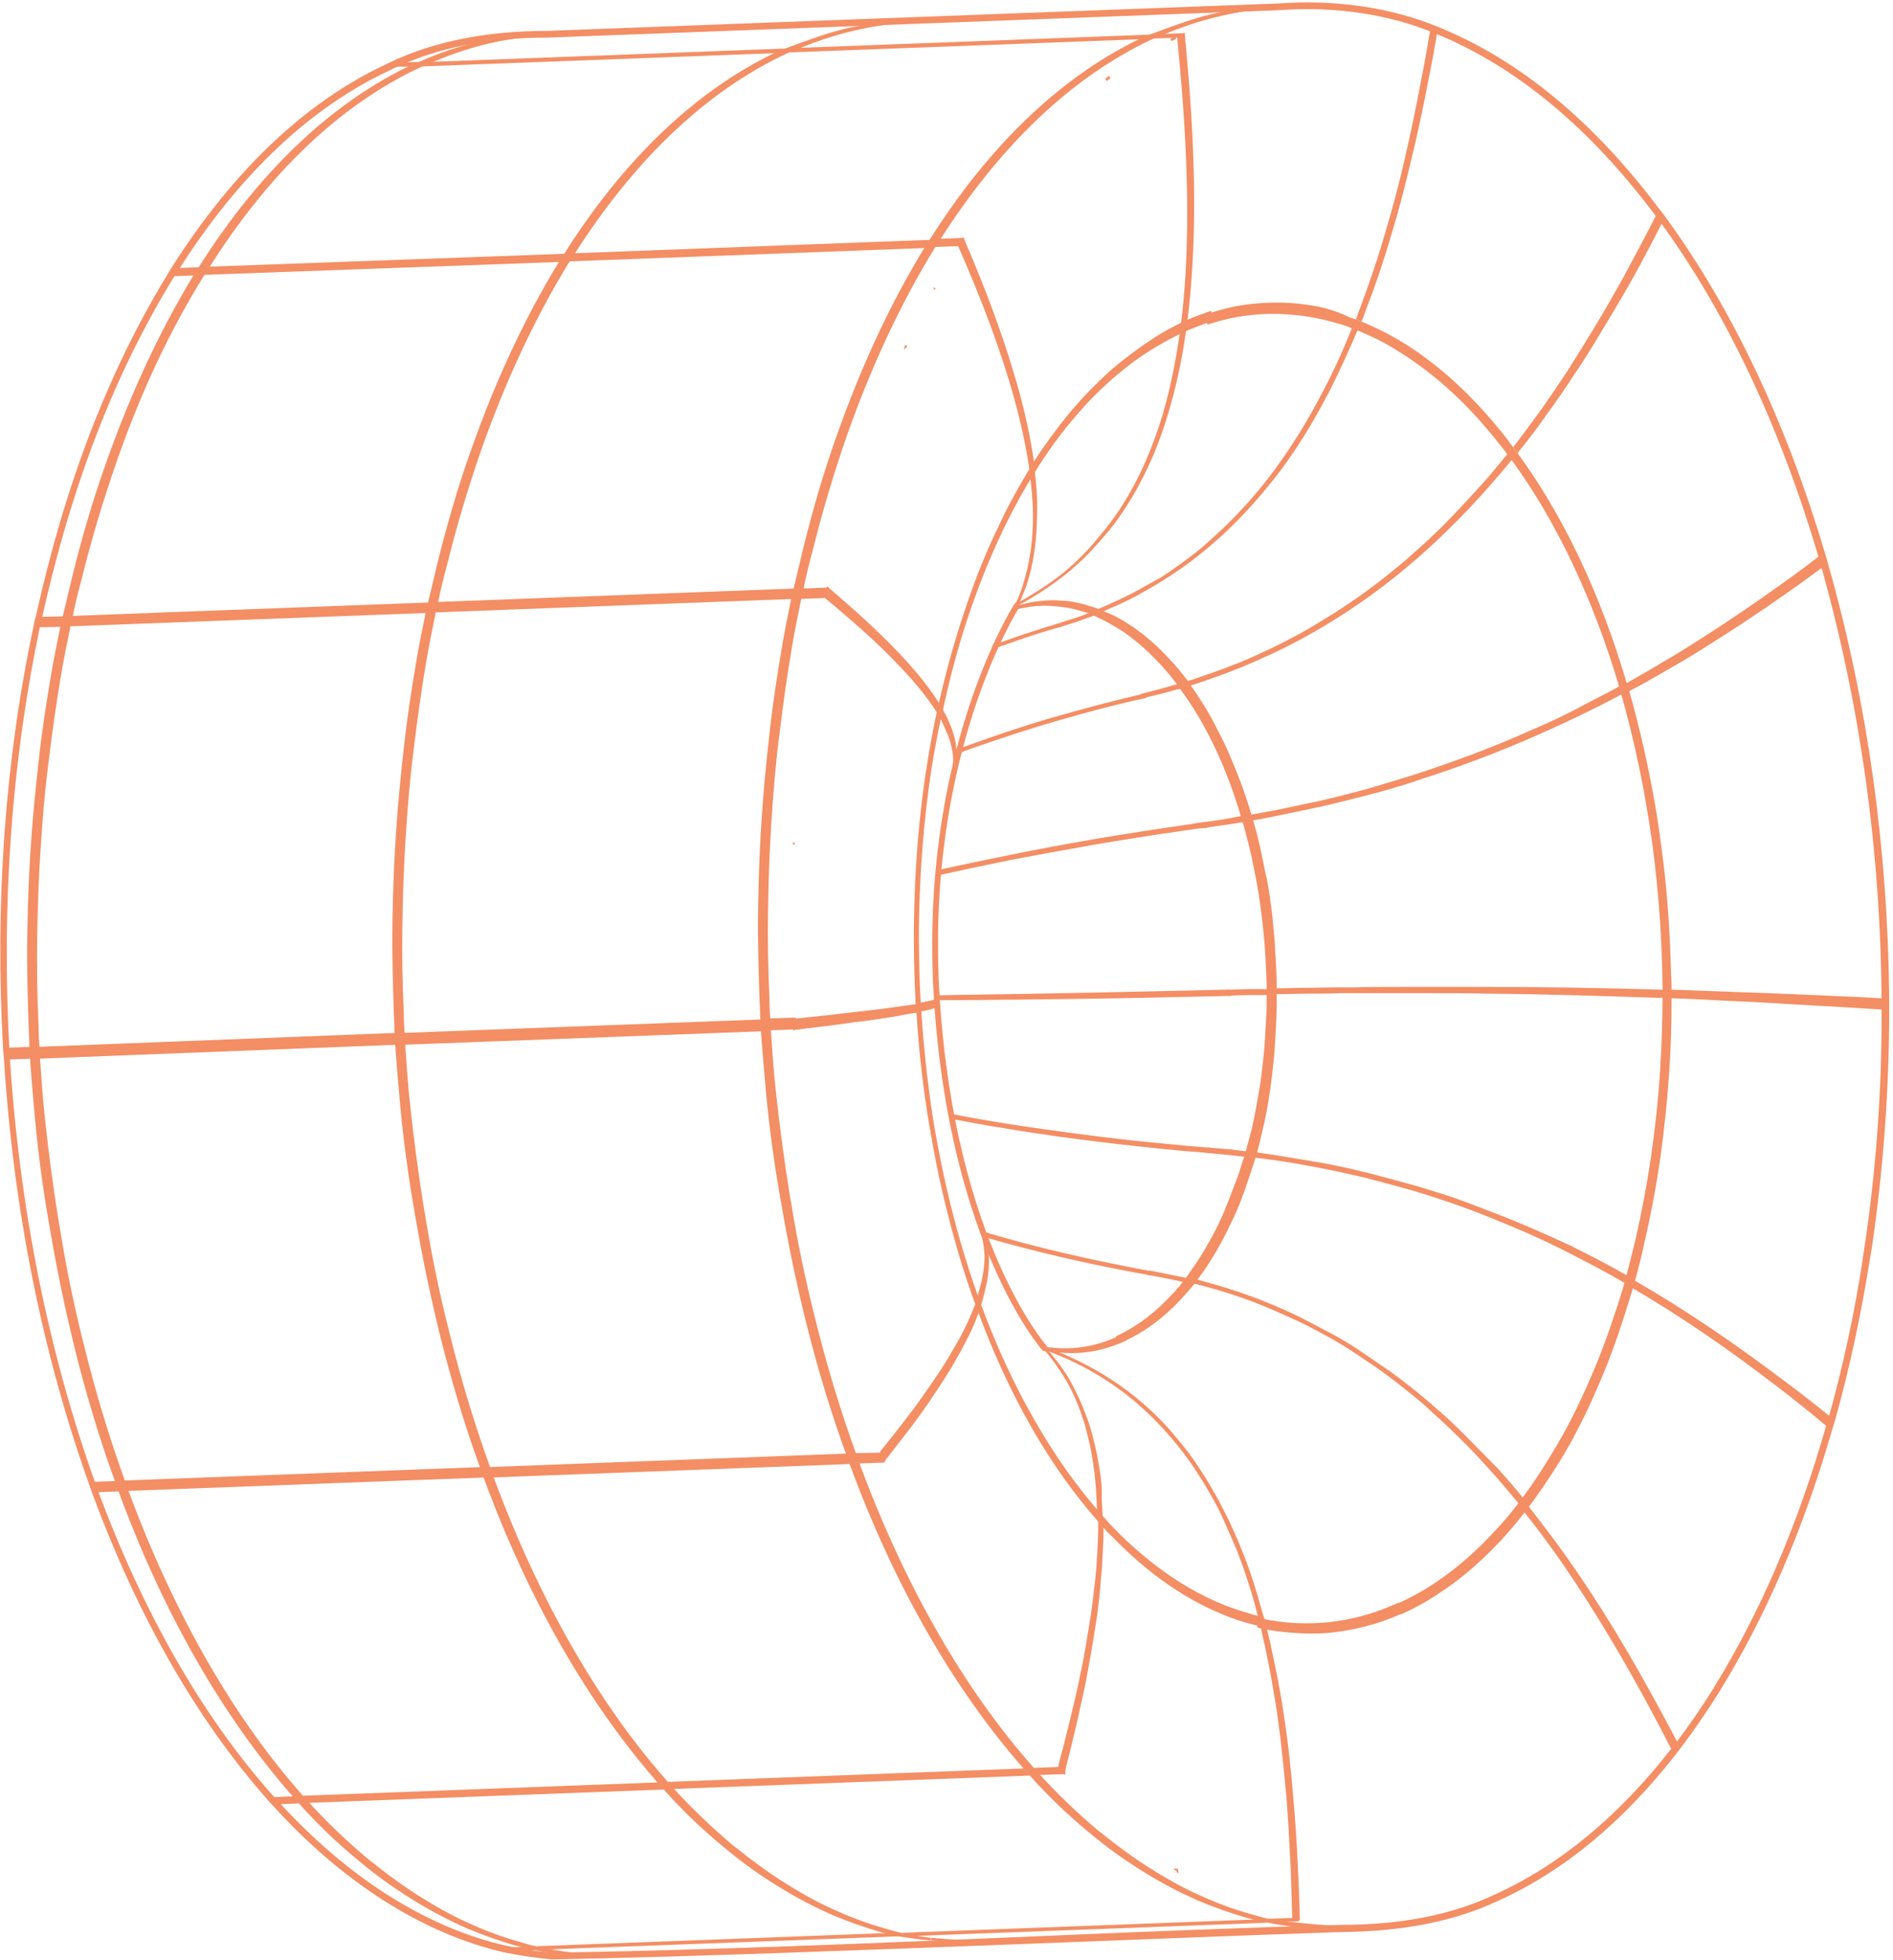 <?xml version="1.0" encoding="UTF-8"?>
<svg xmlns="http://www.w3.org/2000/svg" width="373" height="386" viewBox="0 0 373 386" fill="none">
  <path d="M108.755 385.613C105.646 385.339 102.537 384.882 99.428 384.242C83.519 380.584 67.791 370.618 53.985 355.439L53.802 355.256C53.528 354.982 53.253 354.616 52.979 354.342C38.989 338.524 27.377 318.225 18.416 293.994L17.776 292.165C8.632 266.563 2.963 238.492 1.043 208.775L0.86 206.581C-0.786 177.87 1.226 149.799 6.895 123.191C6.986 122.642 7.078 122.094 7.261 121.637C13.113 95.212 21.616 73.175 33.229 54.157L34.051 52.785C46.213 33.675 60.477 20.142 76.478 12.736L76.661 12.645C85.347 8.438 95.862 6.335 107.749 6.335L251.761 0.941C263.008 0.118 273.889 1.672 283.215 5.513C299.125 11.913 313.847 24.074 326.922 41.538L327.105 41.721C327.379 42.087 327.654 42.453 327.928 42.819L328.111 43.093C341.278 61.197 351.793 83.508 359.473 109.384L360.022 111.304C367.703 138.369 371.726 166.989 372 196.523V199.175C372 214.81 370.811 230.446 368.617 245.441L368.251 247.636C366.514 258.608 364.228 269.306 361.393 279.456L360.753 281.559C355.176 300.852 347.77 318.133 338.717 332.763L338.626 332.946C336.157 336.878 333.597 340.627 330.945 344.101L330.031 345.29C319.607 358.64 307.903 368.332 295.102 374.092C286.599 378.115 276.266 380.127 264.471 380.219C245.269 380.859 224.971 381.681 203.574 382.504C171.48 383.693 138.197 385.065 108.755 385.613ZM54.35 354.616L54.533 354.799C68.249 369.886 83.884 379.853 99.703 383.419C102.72 384.059 105.738 384.516 108.846 384.79C138.289 384.333 171.48 382.962 203.574 381.59C224.971 380.676 245.269 379.853 264.471 379.304C276.175 379.304 286.324 377.293 294.736 373.269C307.446 367.509 319.15 357.817 329.482 344.558L330.305 343.553C332.865 340.169 335.426 336.512 337.803 332.672L337.894 332.489C347.038 317.767 354.444 300.486 360.022 281.01L360.388 279.821L360.479 279.547C363.222 269.763 365.508 259.431 367.154 248.825L367.337 247.544C369.806 231.726 371.086 215.359 370.994 198.809V198.352V196.98C370.811 167.263 366.697 138.369 359.016 111.213L358.925 110.847L358.559 109.567C350.878 83.691 340.363 61.38 327.196 43.367L327.013 43.184C326.831 42.91 326.648 42.727 326.465 42.453L326.373 42.27C313.298 24.806 298.668 12.736 282.85 6.335C273.615 2.495 262.917 0.941 251.761 1.764L107.841 7.158C96.137 7.158 85.896 9.17 77.392 13.285L77.027 13.467C61.117 20.782 46.853 34.224 34.783 53.334L34.051 54.431C22.348 73.45 13.844 95.486 7.992 121.819L7.626 123.374C2.049 149.89 0.037 177.87 1.592 206.49L1.683 208.227C3.603 238.035 9.272 266.106 18.416 291.8C18.599 292.257 18.69 292.622 18.873 293.08L18.965 293.354C27.925 317.585 39.538 337.975 53.528 353.702C53.893 354.068 54.167 354.342 54.35 354.616Z" fill="#F48E64" stroke="#F48E64" stroke-width="0.5"></path>
  <path d="M6.349 208.227C6.349 207.587 6.258 207.038 6.258 206.398L1.32 206.581C1.32 207.221 1.412 207.77 1.412 208.41L6.349 208.227Z" fill="#F48E64" stroke="#F48E64" stroke-width="0.5"></path>
  <path d="M208.695 348.307C208.787 348.399 208.787 348.399 208.88 348.491C208.787 348.491 208.787 348.399 208.695 348.307Z" fill="#F48E64" stroke="#F48E64" stroke-width="0.5"></path>
  <path d="M359.48 111.03C359.388 110.756 359.297 110.481 359.297 110.207" stroke="#F48E64" stroke-width="0.5"></path>
  <path d="M326.734 41.996C327.009 42.361 327.283 42.727 327.557 43.093" stroke="#F48E64" stroke-width="0.5"></path>
  <path d="M189.402 47.756C189.494 47.573 189.677 47.391 189.768 47.208C189.768 47.208 189.768 47.208 189.768 47.116C189.768 47.116 189.768 47.208 189.677 47.208C189.677 47.208 189.677 47.208 189.677 47.299C189.585 47.482 189.494 47.573 189.402 47.756Z" fill="#F48E64" stroke="#F48E64" stroke-width="0.5"></path>
  <path d="M282.121 5.513C282.213 5.513 282.304 5.604 282.396 5.604" stroke="#F48E64" stroke-width="0.5"></path>
  <path d="M231.645 7.433C231.279 7.616 231.005 7.707 230.73 7.89C231.005 7.707 231.371 7.525 231.645 7.433Z" fill="#F48E64" stroke="#F48E64" stroke-width="0.5"></path>
  <path d="M184.099 56.717C184.099 56.717 184.099 56.809 184.008 56.809C184.099 56.809 184.099 56.809 184.099 56.717Z" fill="#F48E64" stroke="#F48E64" stroke-width="0.5"></path>
  <path d="M231.828 368.241L231.92 368.332C231.92 368.241 231.92 368.241 231.828 368.241Z" fill="#F48E64" stroke="#F48E64" stroke-width="0.5"></path>
  <path d="M218.665 15.205C218.391 15.388 218.208 15.571 217.934 15.754C218.208 15.479 218.391 15.297 218.665 15.205Z" fill="#F48E64" stroke="#F48E64" stroke-width="0.5"></path>
  <path d="M254.231 1.307C253.956 1.307 253.682 1.398 253.316 1.398C253.591 1.307 253.956 1.307 254.231 1.307Z" fill="#F48E64" stroke="#F48E64" stroke-width="0.5"></path>
  <path d="M77.849 12.553C77.666 12.645 77.484 12.736 77.301 12.736" stroke="#F48E64" stroke-width="0.5"></path>
  <path d="M99.613 383.785C99.705 383.785 99.796 383.785 99.888 383.876" stroke="#F48E64" stroke-width="0.5"></path>
  <path d="M178.518 68.055C178.518 68.147 178.426 68.147 178.426 68.239C178.426 68.239 178.518 68.147 178.518 68.055Z" fill="#F48E64" stroke="#F48E64" stroke-width="0.5"></path>
  <path d="M226.346 250.836L226.437 250.745C226.529 250.654 226.529 250.562 226.62 250.562C215.922 248.551 204.95 246.173 193.703 242.79C193.795 242.973 193.795 243.156 193.886 243.339C203.67 246.173 214.459 248.733 226.346 250.836Z" fill="#F48E64" stroke="#F48E64" stroke-width="0.5"></path>
  <path d="M238.049 226.24C233.02 225.874 228.082 225.325 223.327 224.868C215.007 223.954 207.143 222.857 199.737 221.759C195.531 221.119 191.508 220.388 187.667 219.656C187.576 219.656 187.576 219.656 187.484 219.656C187.484 219.839 187.576 219.931 187.576 220.113C190.959 220.753 194.434 221.394 198 221.942C204.949 223.131 212.355 224.137 220.219 225.051C225.888 225.691 231.831 226.331 237.957 226.788V226.697C237.957 226.605 237.957 226.605 237.957 226.514C237.957 226.423 237.957 226.331 238.049 226.24Z" fill="#F48E64" stroke="#F48E64" stroke-width="0.5"></path>
  <path d="M241.977 195.426C241.977 195.334 241.977 195.243 241.977 195.151C241.703 195.151 241.429 195.151 241.246 195.151C232.559 195.334 224.33 195.517 216.558 195.7C211.438 195.791 206.5 195.883 201.745 195.974C197.814 196.066 194.065 196.066 190.407 196.157C188.487 196.157 186.567 196.249 184.738 196.249C184.738 196.431 184.738 196.523 184.738 196.706C186.11 196.706 187.481 196.706 188.944 196.706C192.602 196.706 196.351 196.614 200.282 196.614C204.671 196.523 209.335 196.523 214.089 196.431C221.496 196.34 229.268 196.157 237.497 195.974C239.051 195.974 240.606 195.883 242.16 195.883C241.977 195.609 241.977 195.517 241.977 195.426Z" fill="#F48E64" stroke="#F48E64" stroke-width="0.5"></path>
  <path d="M188.758 171.287C191.959 170.555 195.342 169.915 198.725 169.184C203.937 168.178 209.423 167.172 215.183 166.166C221.127 165.16 227.344 164.155 233.836 163.24C235.025 163.057 236.214 162.875 237.494 162.783C237.402 162.6 237.402 162.417 237.311 162.143C236.488 162.235 235.757 162.326 234.934 162.509C228.35 163.423 222.041 164.429 216.006 165.435C210.246 166.441 204.668 167.446 199.365 168.544C195.89 169.275 192.507 169.915 189.215 170.647C187.753 170.921 186.381 171.287 184.918 171.561C184.918 171.744 184.918 171.835 184.918 172.018V172.11C186.198 171.835 187.478 171.561 188.758 171.287Z" fill="#F48E64" stroke="#F48E64" stroke-width="0.5"></path>
  <path d="M191.141 147.239C196.627 145.319 202.387 143.399 208.422 141.661C213.817 140.107 219.486 138.553 225.429 137.272C225.338 137.181 225.246 136.998 225.155 136.907C218.846 138.37 212.811 140.016 207.051 141.661C201.107 143.399 195.53 145.319 190.226 147.239C189.769 147.422 189.22 147.605 188.763 147.788C188.763 147.971 188.672 148.062 188.672 148.245C189.495 147.879 190.318 147.513 191.141 147.239Z" fill="#F48E64" stroke="#F48E64" stroke-width="0.5"></path>
  <path d="M200.008 126.026C202.843 125.02 205.677 124.105 208.695 123.282C208.603 123.191 208.421 123.191 208.329 123.1C204.306 124.288 200.466 125.568 196.717 126.94C196.442 127.031 196.168 127.123 195.894 127.214C195.894 127.214 195.894 127.306 195.802 127.306C195.802 127.397 195.711 127.489 195.711 127.489C197.174 127.031 198.637 126.483 200.008 126.026Z" fill="#F48E64" stroke="#F48E64" stroke-width="0.5"></path>
  <path d="M267.672 379.396H267.763C267.946 379.396 268.038 379.396 268.22 379.396H268.312C268.129 379.396 267.946 379.396 267.672 379.396Z" fill="#F48E64" stroke="#F48E64" stroke-width="0.5"></path>
  <path d="M156.398 166.075V165.983C156.398 166.075 156.398 166.167 156.398 166.258C156.398 166.167 156.398 166.075 156.398 166.075Z" fill="#F48E64" stroke="#F48E64" stroke-width="0.5"></path>
  <path d="M330.58 343.736C325.46 334.043 319.974 323.985 313.116 313.562C309.824 308.533 306.167 303.412 302.144 298.292C301.778 297.743 301.321 297.286 300.955 296.737C300.772 297.012 300.589 297.195 300.406 297.469C300.955 298.2 301.595 298.932 302.144 299.663C305.984 304.601 309.641 309.904 313.116 315.39C318.968 324.534 324.454 334.409 329.757 344.741C330.032 344.467 330.214 344.193 330.489 343.827C330.489 343.827 330.58 343.827 330.58 343.736Z" fill="#F48E64" stroke="#F48E64" stroke-width="0.5"></path>
  <path d="M288.335 282.656C286.598 280.919 284.861 279.273 283.032 277.718C281.386 276.255 279.649 274.792 277.912 273.421C276.174 272.049 274.437 270.678 272.608 269.489C270.871 268.3 269.134 267.112 267.397 265.923C265.568 264.734 263.739 263.637 261.819 262.631C259.899 261.626 257.979 260.62 256.058 259.614C253.955 258.608 251.761 257.602 249.475 256.688C246.092 255.316 242.617 254.128 239.051 253.122C237.863 252.756 236.674 252.482 235.485 252.116C235.394 252.208 235.302 252.391 235.211 252.482C236.674 252.848 238.137 253.305 239.6 253.671C243.074 254.676 246.458 255.865 249.749 257.237C251.944 258.151 254.138 259.157 256.333 260.163C258.253 261.077 260.173 262.174 262.093 263.18C264.013 264.277 265.842 265.374 267.579 266.563C269.317 267.752 271.054 268.849 272.791 270.129C274.529 271.409 276.266 272.781 278.003 274.152C279.74 275.524 281.386 276.987 283.032 278.541C284.861 280.187 286.598 281.833 288.335 283.57C290.621 285.856 292.816 288.234 295.01 290.702C296.473 292.44 297.936 294.085 299.399 295.914C299.582 295.64 299.765 295.457 299.948 295.183C298.302 293.171 296.656 291.251 294.919 289.331C292.816 287.228 290.621 284.942 288.335 282.656Z" fill="#F48E64" stroke="#F48E64" stroke-width="0.5"></path>
  <path d="M226.348 250.836C228.816 251.294 231.194 251.751 233.571 252.299C233.663 252.208 233.754 252.025 233.845 251.934L226.622 250.471C226.531 250.562 226.439 250.654 226.348 250.836Z" fill="#F48E64" stroke="#F48E64" stroke-width="0.5"></path>
  <path d="M350.696 271.593C341.461 264.644 331.952 258.152 321.985 252.391C321.894 252.757 321.802 253.123 321.711 253.397C331.403 259.066 340.547 265.375 349.508 272.233C353.256 275.067 356.914 277.993 360.48 281.011C360.663 280.554 360.754 280.005 360.937 279.548C357.554 276.805 354.171 274.153 350.696 271.593Z" fill="#F48E64" stroke="#F48E64" stroke-width="0.5"></path>
  <path d="M296.563 239.955C294.186 239.041 291.808 238.127 289.431 237.212C287.054 236.298 284.585 235.475 282.116 234.744C280.196 234.103 278.184 233.555 276.173 233.006C274.161 232.458 272.058 231.909 270.047 231.36C268.401 230.995 266.755 230.537 265.018 230.172C263.189 229.806 261.269 229.349 259.349 229.074C256.697 228.617 253.954 228.16 251.119 227.703C249.839 227.52 248.65 227.337 247.37 227.154C247.279 227.337 247.279 227.52 247.188 227.703C248.833 227.886 250.388 228.16 251.942 228.343C254.685 228.709 257.337 229.257 259.897 229.715C261.817 230.08 263.646 230.446 265.566 230.903C267.212 231.269 268.949 231.635 270.595 232.092C272.698 232.64 274.71 233.189 276.721 233.738C278.733 234.286 280.745 234.926 282.756 235.566C285.225 236.389 287.694 237.212 290.071 238.127C292.54 239.041 295.009 240.047 297.386 241.053C301.866 242.881 306.164 244.893 310.37 247.087C313.753 248.825 317.045 250.562 320.337 252.482C320.428 252.116 320.519 251.842 320.611 251.476C316.953 249.373 313.205 247.453 309.364 245.533C305.158 243.613 300.952 241.693 296.563 239.955Z" fill="#F48E64" stroke="#F48E64" stroke-width="0.5"></path>
  <path d="M238.05 226.24C237.959 226.423 237.959 226.605 237.867 226.788C239.787 226.971 241.616 227.154 243.445 227.337C244.085 227.428 244.816 227.52 245.456 227.52C245.548 227.337 245.548 227.154 245.639 226.971C244.633 226.88 243.628 226.788 242.622 226.605C241.067 226.514 239.513 226.331 238.05 226.24Z" fill="#F48E64" stroke="#F48E64" stroke-width="0.5"></path>
  <path d="M364.685 196.523C360.479 196.34 356.181 196.157 351.884 195.974C347.952 195.791 343.929 195.7 339.906 195.517C336.431 195.426 332.957 195.243 329.391 195.151C329.391 195.517 329.391 195.974 329.391 196.34C332.774 196.431 336.157 196.614 339.54 196.797C343.655 196.98 347.586 197.163 351.61 197.437C355.999 197.712 360.296 197.894 364.594 198.169C366.971 198.352 369.348 198.443 371.634 198.626C371.634 198.077 371.634 197.437 371.634 196.889C369.257 196.797 366.971 196.614 364.685 196.523Z" fill="#F48E64" stroke="#F48E64" stroke-width="0.5"></path>
  <path d="M242.167 195.152C242.076 195.152 242.076 195.152 241.984 195.152C241.984 195.335 241.984 195.609 241.984 195.792C242.35 195.792 242.716 195.792 243.082 195.792C245.276 195.7 247.562 195.7 249.665 195.7C249.665 195.518 249.665 195.243 249.665 195.06C247.196 194.969 244.727 195.06 242.167 195.152Z" fill="#F48E64" stroke="#F48E64" stroke-width="0.5"></path>
  <path d="M291.442 194.603C288.15 194.603 284.859 194.603 281.475 194.603C279.555 194.603 277.727 194.603 275.806 194.603C272.789 194.603 269.772 194.603 266.754 194.694C265.474 194.694 264.194 194.694 263.005 194.694C261.085 194.694 259.074 194.786 257.062 194.786C255.233 194.786 253.405 194.877 251.484 194.877C251.484 195.152 251.484 195.335 251.484 195.517C253.679 195.517 255.782 195.426 257.976 195.426C259.896 195.426 261.908 195.426 263.828 195.335C265.108 195.335 266.297 195.335 267.577 195.335C270.686 195.335 273.795 195.335 276.812 195.335C278.732 195.335 280.653 195.335 282.573 195.335C286.047 195.335 289.522 195.335 292.905 195.426C304.609 195.517 315.764 195.883 326.462 196.249C327.011 196.249 327.468 196.249 328.017 196.34C328.017 195.975 328.017 195.517 328.017 195.152C327.742 195.152 327.468 195.152 327.285 195.152C315.764 194.786 303.877 194.603 291.442 194.603Z" fill="#F48E64" stroke="#F48E64" stroke-width="0.5"></path>
  <path d="M237.956 162.051C237.774 162.051 237.499 162.143 237.316 162.143C237.408 162.326 237.408 162.509 237.499 162.783C237.865 162.691 238.231 162.691 238.505 162.6C240.608 162.326 242.62 162.051 244.631 161.686C244.723 161.686 244.906 161.686 244.997 161.594C244.906 161.411 244.906 161.137 244.814 160.954C244.54 160.954 244.266 161.046 243.991 161.046C242.071 161.503 240.059 161.777 237.956 162.051Z" fill="#F48E64" stroke="#F48E64" stroke-width="0.5"></path>
  <path d="M358.093 110.116C355.35 112.219 352.607 114.23 349.863 116.151C347.303 117.979 344.834 119.717 342.183 121.454C339.806 123.1 337.337 124.654 334.959 126.209C332.673 127.672 330.296 129.135 327.919 130.506C325.541 131.969 323.073 133.341 320.695 134.712C320.787 135.078 320.878 135.444 321.061 135.809C323.53 134.529 325.907 133.158 328.285 131.786C330.662 130.415 333.039 129.043 335.325 127.58C337.794 126.026 340.263 124.471 342.64 122.917C345.2 121.18 347.76 119.534 350.321 117.705C353.155 115.785 355.898 113.773 358.641 111.762C358.916 111.487 359.281 111.304 359.556 111.03C359.464 110.756 359.373 110.482 359.373 110.207C359.281 109.933 359.19 109.659 359.099 109.384C358.641 109.659 358.367 109.841 358.093 110.116Z" fill="#F48E64" stroke="#F48E64" stroke-width="0.5"></path>
  <path d="M301.961 143.947C294.463 147.33 286.6 150.256 278.371 152.908C275.993 153.639 273.616 154.371 271.147 155.102C269.044 155.742 266.941 156.291 264.747 156.84C262.552 157.388 260.358 157.937 258.072 158.394C255.877 158.851 253.774 159.308 251.488 159.766C249.843 160.04 248.197 160.406 246.551 160.68C246.642 160.863 246.642 161.137 246.734 161.32C248.562 161.046 250.3 160.68 252.037 160.314C254.231 159.857 256.426 159.4 258.62 158.943C260.906 158.486 263.101 157.937 265.295 157.388C267.49 156.84 269.593 156.291 271.696 155.742C274.439 155.011 277.091 154.188 279.742 153.274C287.423 150.805 294.738 148.062 301.87 144.953C305.802 143.216 309.642 141.478 313.482 139.558C315.585 138.552 317.597 137.455 319.7 136.358C319.608 135.992 319.517 135.626 319.426 135.261C317.414 136.358 315.494 137.364 313.482 138.37C309.642 140.473 305.893 142.301 301.961 143.947Z" fill="#F48E64" stroke="#F48E64" stroke-width="0.5"></path>
  <path d="M225.156 136.815C225.248 136.907 225.339 137.089 225.431 137.181C227.351 136.724 229.271 136.267 231.191 135.718C231.648 135.627 232.197 135.444 232.654 135.352C232.563 135.169 232.471 135.078 232.38 134.895C232.014 134.986 231.648 135.078 231.282 135.169C229.271 135.809 227.259 136.267 225.156 136.815Z" fill="#F48E64" stroke="#F48E64" stroke-width="0.5"></path>
  <path d="M320.25 54.431C318.33 57.906 316.41 61.289 314.398 64.58C312.661 67.415 310.924 70.249 309.186 72.993C307.449 75.644 305.712 78.204 303.974 80.673C302.237 83.05 300.5 85.428 298.763 87.714C298.671 87.805 298.58 87.988 298.488 88.079C298.671 88.354 298.854 88.537 299.037 88.811C299.128 88.628 299.311 88.445 299.403 88.354C301.231 86.068 302.969 83.782 304.614 81.405C306.443 78.936 308.181 76.376 309.918 73.724C311.747 71.072 313.484 68.238 315.13 65.495C317.141 62.203 319.153 58.82 321.073 55.437C323.085 51.871 325.005 48.213 326.925 44.464C327.199 44.007 327.382 43.55 327.656 43.093C327.382 42.727 327.108 42.361 326.834 41.996C326.559 42.453 326.376 42.91 326.102 43.367C324.182 47.116 322.17 50.865 320.25 54.431Z" fill="#F48E64" stroke="#F48E64" stroke-width="0.5"></path>
  <path d="M284.037 104.173C277.271 110.756 269.956 116.699 261.91 121.637C259.99 122.826 258.07 124.014 256.058 125.112C254.138 126.117 252.218 127.123 250.298 128.038C248.377 128.952 246.366 129.866 244.354 130.689C242.251 131.512 240.148 132.335 237.954 133.067C236.673 133.524 235.393 133.981 234.113 134.347C234.205 134.53 234.296 134.621 234.388 134.804C235.576 134.438 236.765 134.072 237.954 133.615C240.148 132.884 242.251 132.061 244.354 131.238C246.366 130.415 248.377 129.501 250.389 128.586C252.401 127.672 254.321 126.666 256.241 125.66C258.252 124.563 260.173 123.466 262.093 122.277C270.322 117.248 277.911 111.213 284.86 104.447C288.061 101.338 291.078 98.138 294.004 94.755C295.376 93.2 296.656 91.646 298.027 90C297.844 89.726 297.662 89.543 297.479 89.269C296.107 90.914 294.736 92.56 293.364 94.206C290.255 97.681 287.238 100.972 284.037 104.173Z" fill="#F48E64" stroke="#F48E64" stroke-width="0.5"></path>
  <path d="M280.381 15.296C279.284 21.148 278.095 26.817 276.815 32.303C275.718 37.058 274.437 41.721 273.066 46.293C271.603 51.414 269.866 56.351 268.128 61.014C267.945 61.563 267.671 62.203 267.488 62.752C267.671 62.843 267.945 62.935 268.128 63.026C268.494 62.203 268.768 61.38 269.043 60.557C270.871 55.894 272.517 50.956 273.98 45.927C275.352 41.447 276.54 36.875 277.638 32.212C279.009 26.726 280.198 21.057 281.295 15.296C281.935 12.187 282.484 9.079 283.032 5.878C283.032 5.878 283.032 5.878 282.941 5.878C282.758 5.787 282.575 5.695 282.392 5.695C282.301 5.695 282.21 5.604 282.118 5.604C281.569 8.804 281.021 12.096 280.381 15.296Z" fill="#F48E64" stroke="#F48E64" stroke-width="0.5"></path>
  <path d="M223.875 116.699C221.955 117.705 219.852 118.711 217.749 119.625C217.292 119.808 216.926 119.991 216.469 120.174C216.56 120.265 216.743 120.265 216.835 120.357C217.017 120.265 217.2 120.174 217.292 120.174C219.395 119.259 221.498 118.345 223.418 117.339C225.247 116.334 227.075 115.328 228.813 114.23C229.544 113.773 230.367 113.225 231.099 112.767C233.202 111.396 235.213 109.842 237.133 108.287C238.871 106.824 240.608 105.361 242.254 103.715C245.271 100.789 248.014 97.68 250.666 94.389C254.872 89.085 258.529 83.142 261.821 76.742C263.741 72.901 265.57 68.969 267.307 64.855C267.124 64.763 266.85 64.672 266.667 64.581C264.747 69.427 262.644 73.999 260.267 78.387C257.615 83.416 254.689 88.08 251.489 92.469C248.746 96.218 245.728 99.692 242.528 102.892C240.882 104.538 239.145 106.093 237.408 107.647C235.487 109.293 233.384 110.847 231.281 112.31C230.55 112.859 229.727 113.316 228.996 113.865C227.441 114.688 225.704 115.693 223.875 116.699Z" fill="#F48E64" stroke="#F48E64" stroke-width="0.5"></path>
  <path d="M208.332 123.1C208.423 123.191 208.606 123.191 208.698 123.283C209.704 123.008 210.618 122.643 211.624 122.368C212.904 121.911 214.184 121.454 215.464 120.997C215.373 120.905 215.19 120.905 215.098 120.814C214.093 121.18 213.087 121.545 212.081 121.911C210.801 122.277 209.612 122.643 208.332 123.1Z" fill="#F48E64" stroke="#F48E64" stroke-width="0.5"></path>
  <path d="M256.973 60.192C253.589 59.734 250.115 59.734 246.732 60.1C243.989 60.375 241.154 61.015 238.411 61.929C238.32 62.478 238.228 63.026 238.137 63.575C240.788 62.752 243.531 62.112 246.183 61.838C249.383 61.472 252.492 61.472 255.692 61.838C258.527 62.112 261.27 62.752 264.105 63.575C265.019 63.849 266.025 64.215 266.939 64.581C267.122 64.672 267.396 64.763 267.579 64.855C270.322 65.952 273.157 67.324 275.808 69.061C281.569 72.627 287.147 77.382 292.267 83.234C294.004 85.245 295.742 87.348 297.387 89.543C297.57 89.817 297.753 90 297.936 90.274C306.714 102.252 314.12 117.614 319.424 135.627C319.515 135.992 319.606 136.358 319.698 136.724C320.338 138.827 320.887 141.021 321.435 143.216C322.715 148.336 323.813 153.548 324.727 159.034C325.55 163.789 326.19 168.544 326.647 173.207C327.379 180.248 327.744 187.197 327.836 194.054C327.836 194.42 327.836 194.877 327.836 195.243C327.836 195.609 327.836 196.066 327.836 196.432C327.836 201.186 327.653 205.85 327.379 210.513C327.013 216.456 326.373 222.308 325.55 227.977C324.727 233.464 323.721 238.858 322.532 244.07C321.892 246.63 321.252 249.191 320.612 251.659C320.521 252.025 320.429 252.299 320.338 252.665C319.789 254.585 319.241 256.414 318.601 258.243C317.229 262.449 315.766 266.472 314.12 270.312C312.292 274.61 310.371 278.724 308.177 282.656C306.165 286.222 304.062 289.605 301.868 292.806C301.228 293.72 300.496 294.634 299.856 295.549C299.673 295.823 299.49 296.006 299.308 296.28C297.845 298.2 296.29 300.029 294.644 301.766C291.444 305.241 288.061 308.258 284.495 310.819C281.569 312.922 278.552 314.659 275.443 316.03C275.626 316.488 275.9 316.945 276.083 317.402C276.083 317.402 276.083 317.493 276.174 317.493C276.174 317.493 276.174 317.493 276.174 317.585C278.643 316.488 281.112 315.116 283.398 313.562C287.238 311.093 290.804 308.076 294.279 304.509C296.382 302.406 298.393 300.029 300.313 297.56C300.496 297.286 300.679 297.103 300.862 296.829C301.228 296.372 301.594 295.823 301.959 295.366C304.337 292.074 306.622 288.6 308.726 284.942C311.011 280.919 313.023 276.713 314.943 272.232C316.681 268.209 318.235 264.003 319.606 259.706C320.247 257.694 320.887 255.683 321.527 253.579C321.618 253.214 321.71 252.848 321.801 252.574C322.532 250.013 323.172 247.453 323.721 244.893C325.001 239.407 326.098 233.646 326.921 227.886C327.744 221.851 328.384 215.725 328.75 209.507C329.024 205.301 329.116 201.004 329.116 196.706C329.116 196.34 329.116 195.883 329.116 195.517C329.116 194.329 329.116 193.14 329.024 191.951C328.842 184.545 328.384 177.047 327.47 169.55C327.013 165.983 326.556 162.417 325.916 158.76C324.544 150.805 322.807 143.307 320.795 136.175C320.704 135.81 320.612 135.444 320.429 135.078C315.126 116.882 307.628 101.338 298.668 89.177C298.485 88.903 298.302 88.72 298.119 88.445C297.662 87.897 297.296 87.348 296.839 86.708C291.078 79.302 284.769 73.267 278.186 68.878C274.894 66.684 271.42 64.855 267.945 63.483C267.762 63.392 267.488 63.3 267.305 63.209C266.756 63.026 266.208 62.843 265.659 62.66C262.916 61.289 259.99 60.557 256.973 60.192Z" fill="#F48E64" stroke="#F48E64" stroke-width="0.5"></path>
  <path d="M211.529 118.802C210.706 118.619 209.791 118.528 208.968 118.528C207.871 118.437 206.865 118.437 205.768 118.528C204.854 118.619 203.939 118.711 203.025 118.894C202.202 119.077 201.379 119.26 200.648 119.442C200.556 119.534 200.465 119.625 200.465 119.717C201.105 119.534 201.745 119.442 202.294 119.351C203.208 119.168 204.122 119.077 205.037 119.077C206.134 118.985 207.14 119.077 208.237 119.168C209.151 119.26 209.974 119.351 210.889 119.534C211.803 119.717 212.809 119.991 213.723 120.265C214.18 120.448 214.729 120.54 215.186 120.814C215.278 120.905 215.46 120.905 215.552 120.997C215.918 121.088 216.192 121.271 216.558 121.454C217.655 121.911 218.752 122.551 219.849 123.191C221.038 123.923 222.227 124.654 223.324 125.569C224.604 126.574 225.884 127.672 227.073 128.86C228.627 130.415 230.182 132.061 231.553 133.889C231.827 134.255 232.193 134.621 232.468 135.078C232.559 135.261 232.65 135.352 232.742 135.535C237.771 142.301 241.977 151.079 244.903 161.229C244.994 161.412 244.994 161.686 245.086 161.869C245.177 162.052 245.177 162.235 245.269 162.417C246 165.069 246.732 167.904 247.28 170.738C247.555 172.018 247.737 173.207 248.012 174.487C248.195 175.676 248.377 176.864 248.56 178.053C248.835 180.156 249.109 182.259 249.292 184.454C249.475 186.191 249.566 187.928 249.658 189.665C249.749 191.494 249.84 193.323 249.84 195.152C249.84 195.335 249.84 195.609 249.84 195.792C249.84 197.346 249.84 198.809 249.749 200.364C249.658 201.918 249.566 203.472 249.475 205.027C249.383 206.673 249.2 208.319 249.018 209.873C248.835 211.519 248.652 213.073 248.377 214.628C248.103 216.182 247.829 217.736 247.555 219.291C247.189 220.937 246.915 222.491 246.457 224.046C246.183 225.051 245.909 226.057 245.634 227.063C245.543 227.246 245.543 227.429 245.452 227.612C245.36 227.977 245.269 228.343 245.086 228.709C244.629 230.355 244.08 232.001 243.44 233.555C242.8 235.292 242.16 236.938 241.52 238.492C240.788 240.23 239.965 241.967 239.051 243.613C237.954 245.625 236.856 247.545 235.576 249.373C235.028 250.196 234.388 251.019 233.839 251.842C233.748 251.934 233.656 252.117 233.565 252.208C232.468 253.671 231.279 254.951 229.999 256.231C226.981 259.34 223.598 261.717 220.032 263.363C220.124 263.363 220.215 263.455 220.307 263.455H220.398C220.489 263.455 220.489 263.455 220.581 263.546C220.947 263.637 221.221 263.729 221.587 263.82C224.97 262.266 228.079 260.071 231.005 257.237C232.468 255.774 233.931 254.22 235.211 252.574C235.302 252.482 235.394 252.299 235.485 252.208C235.942 251.659 236.308 251.019 236.765 250.471C238.045 248.642 239.234 246.722 240.331 244.71C241.245 243.064 242.068 241.327 242.891 239.59C243.623 238.035 244.263 236.389 244.903 234.652C245.452 233.098 246 231.452 246.549 229.806C246.732 229.166 247.006 228.434 247.189 227.794C247.28 227.612 247.28 227.429 247.372 227.246C247.555 226.514 247.737 225.874 247.92 225.143C248.286 223.588 248.652 222.034 249.018 220.388C249.292 218.834 249.658 217.279 249.84 215.725C250.115 214.17 250.298 212.525 250.481 210.97C250.663 209.324 250.846 207.77 250.938 206.124C251.029 204.57 251.121 203.015 251.212 201.461C251.303 199.723 251.303 197.986 251.303 196.249C251.303 196.066 251.303 195.792 251.303 195.609C251.303 195.426 251.303 195.152 251.303 194.969C251.303 193.597 251.303 192.134 251.212 190.763C251.121 189.117 251.029 187.38 250.938 185.642C250.755 183.722 250.572 181.711 250.389 179.79C250.115 177.962 249.932 176.041 249.566 174.213C249.475 173.573 249.383 173.024 249.2 172.475C248.652 169.732 248.103 166.989 247.463 164.429C247.189 163.423 246.914 162.417 246.64 161.503C246.549 161.32 246.549 161.046 246.457 160.863C245.086 156.2 243.44 151.902 241.703 147.971C240.697 145.685 239.508 143.49 238.411 141.387C237.131 139.101 235.668 136.907 234.296 134.895C234.205 134.712 234.113 134.621 234.022 134.438C233.29 133.524 232.559 132.609 231.828 131.695C230.365 130.049 228.902 128.495 227.439 127.123C226.25 126.117 225.153 125.111 223.964 124.289C222.867 123.466 221.678 122.734 220.581 122.094C219.484 121.454 218.386 120.997 217.289 120.54C217.198 120.54 217.106 120.448 217.015 120.448C216.923 120.357 216.741 120.357 216.649 120.265C215.918 119.991 215.186 119.717 214.455 119.534C213.449 119.168 212.443 118.985 211.529 118.802Z" fill="#F48E64" stroke="#F48E64" stroke-width="0.5"></path>
  <path d="M253.407 342.547C252.95 339.255 252.493 335.872 251.853 332.489C251.395 329.928 250.847 327.368 250.298 324.808C250.024 323.345 249.658 321.973 249.292 320.51C249.11 320.419 248.835 320.419 248.652 320.328C248.927 321.699 249.292 323.254 249.658 324.899C250.115 327.185 250.664 329.746 251.121 332.672C251.67 335.597 252.127 338.889 252.584 342.638C252.95 345.838 253.316 349.404 253.681 353.336C254.047 357.817 254.321 362.846 254.596 368.423C254.687 371.349 254.779 374.458 254.87 377.75C255.236 377.841 255.51 377.933 255.876 377.933C255.784 374.732 255.693 371.532 255.51 368.332C255.327 363.394 254.961 358.274 254.504 353.153C254.23 349.77 253.864 346.204 253.407 342.547Z" fill="#F48E64" stroke="#F48E64" stroke-width="0.5"></path>
  <path d="M246.554 311.093C245.914 309.081 245.182 307.07 244.359 305.149C243.628 303.229 242.714 301.309 241.891 299.48C240.976 297.652 240.062 295.823 239.056 294.086C237.776 291.8 236.313 289.514 234.85 287.411C233.296 285.216 231.558 283.205 229.821 281.193C223.512 274.335 215.74 269.124 206.322 265.649H206.23C206.23 265.649 206.23 265.649 206.322 265.74C215.74 269.215 223.329 274.518 229.547 281.376C231.284 283.296 233.021 285.399 234.576 287.594C236.039 289.697 237.502 291.983 238.782 294.269C239.788 296.006 240.702 297.743 241.525 299.663C242.348 301.492 243.171 303.412 243.994 305.332C244.725 307.252 245.457 309.264 246.097 311.276C246.828 313.47 247.468 315.665 248.017 317.951C248.108 318.225 248.2 318.591 248.291 318.865C248.474 318.956 248.748 318.956 248.931 319.048C248.84 318.682 248.748 318.225 248.565 317.859C247.925 315.482 247.285 313.287 246.554 311.093Z" fill="#F48E64" stroke="#F48E64" stroke-width="0.5"></path>
  <path d="M259.992 321.425C264.107 321.242 268.222 320.419 272.336 319.048C273.616 318.591 274.988 318.042 276.268 317.493C276.177 317.311 276.085 317.128 275.994 317.036C275.902 316.762 275.811 316.579 275.628 316.305C275.537 316.213 275.537 316.03 275.445 315.939C274.988 316.122 274.622 316.305 274.165 316.488C270.142 318.225 266.027 319.231 262.004 319.688C257.615 320.145 253.135 319.962 248.837 319.048C248.654 318.956 248.38 318.956 248.197 318.865C248.014 318.865 247.831 318.773 247.648 318.773C247.648 318.865 247.74 319.048 247.74 319.139C247.74 319.231 247.831 319.414 247.831 319.505C247.923 319.779 248.014 320.054 248.014 320.328C248.197 320.419 248.38 320.419 248.563 320.419C248.746 320.511 249.02 320.511 249.203 320.602C252.86 321.242 256.426 321.517 259.992 321.425Z" fill="#F48E64" stroke="#F48E64" stroke-width="0.5"></path>
  <path d="M221.493 263.912C221.585 263.912 221.585 263.912 221.493 263.912C221.402 263.82 221.219 263.82 221.128 263.82H221.036C220.67 263.729 220.396 263.637 220.03 263.546C215.367 265.649 210.612 266.198 205.949 265.466C206.041 265.558 206.132 265.649 206.224 265.74H206.315C211.344 266.746 216.464 266.198 221.493 263.912Z" fill="#F48E64"></path>
  <path d="M221.493 263.912C221.585 263.912 221.585 263.912 221.493 263.912ZM221.493 263.912C221.402 263.82 221.219 263.82 221.128 263.82H221.036C220.67 263.729 220.396 263.637 220.03 263.546C215.367 265.649 210.612 266.198 205.949 265.466C206.041 265.558 206.132 265.649 206.224 265.74H206.315C211.344 266.746 216.464 266.198 221.493 263.912Z" stroke="#F48E64" stroke-width="0.5"></path>
  <path d="M198.73 122.186C198.638 122.277 198.638 122.369 198.547 122.46L198.73 122.186Z" fill="#F48E64" stroke="#F48E64" stroke-width="0.5"></path>
  <path d="M225.061 92.926C224.055 95.029 222.958 97.041 221.77 98.961C220.672 100.79 219.484 102.436 218.203 104.081C217.198 105.361 216.1 106.642 215.003 107.922C213.906 109.11 212.809 110.208 211.712 111.213C210.523 112.311 209.334 113.316 208.054 114.231C206.683 115.237 205.22 116.242 203.665 117.157C202.842 117.705 202.019 118.163 201.196 118.62C201.013 118.711 200.739 118.894 200.556 118.985C200.556 118.985 200.465 118.986 200.465 119.077C200.465 119.077 200.556 119.077 200.556 118.985C200.739 118.894 201.013 118.711 201.196 118.62C201.928 118.254 202.659 117.797 203.299 117.431C204.945 116.425 206.5 115.419 207.963 114.322C209.243 113.408 210.523 112.402 211.712 111.305C212.9 110.299 213.997 109.202 215.095 108.013C216.192 106.824 217.289 105.544 218.386 104.264C219.666 102.71 220.855 100.973 221.952 99.235C223.141 97.406 224.238 95.395 225.244 93.383C226.616 90.64 227.804 87.806 228.81 84.88C230.913 78.754 232.468 72.17 233.473 65.038C233.382 65.129 233.199 65.129 233.108 65.221C233.016 65.312 232.925 65.312 232.742 65.404C231.828 71.896 230.547 78.022 228.719 83.691C227.621 86.983 226.433 90 225.061 92.926Z" fill="#F48E64"></path>
  <path d="M201.196 118.62C202.019 118.163 202.842 117.705 203.665 117.157C205.22 116.242 206.683 115.237 208.054 114.231C209.334 113.316 210.523 112.311 211.712 111.213C212.809 110.208 213.906 109.11 215.003 107.922C216.1 106.642 217.198 105.361 218.203 104.081C219.484 102.436 220.672 100.79 221.77 98.961C222.958 97.041 224.055 95.029 225.061 92.926C226.433 90 227.621 86.983 228.719 83.691C230.547 78.022 231.828 71.896 232.742 65.404C232.925 65.312 233.016 65.312 233.108 65.221C233.199 65.129 233.382 65.129 233.473 65.038C232.468 72.17 230.913 78.754 228.81 84.88C227.804 87.806 226.616 90.64 225.244 93.383C224.238 95.395 223.141 97.406 221.952 99.235C220.855 100.973 219.666 102.71 218.386 104.264C217.289 105.544 216.192 106.824 215.095 108.013C213.997 109.202 212.9 110.299 211.712 111.305C210.523 112.402 209.243 113.408 207.963 114.322C206.5 115.419 204.945 116.425 203.299 117.431C202.659 117.797 201.928 118.254 201.196 118.62ZM201.196 118.62C201.013 118.711 200.739 118.894 200.556 118.985M200.556 118.985C200.556 118.985 200.465 118.986 200.465 119.077C200.465 119.077 200.556 119.077 200.556 118.985Z" stroke="#F48E64" stroke-width="0.5"></path>
  <path d="M233.296 19.959C234.485 35.961 234.577 50.773 232.931 64.032C233.022 63.94 233.205 63.94 233.296 63.849C233.388 63.757 233.571 63.757 233.662 63.666C235.399 50.133 235.399 34.955 234.211 18.679C233.937 14.747 233.571 10.816 233.205 6.792C233.022 6.884 232.839 6.975 232.656 6.975C232.474 7.067 232.291 7.158 232.199 7.25C232.565 11.547 233.022 15.753 233.296 19.959Z" fill="#F48E64" stroke="#F48E64" stroke-width="0.5"></path>
  <path d="M189.035 48.396C193.698 59.003 197.539 69.152 200.099 78.479C201.379 83.142 202.385 87.714 203.025 92.011C203.025 92.194 203.116 92.377 203.116 92.469C203.299 92.194 203.482 91.92 203.574 91.646C203.025 87.439 202.111 83.05 200.922 78.479C198.362 68.787 194.521 58.271 189.767 47.208C189.675 47.39 189.492 47.573 189.401 47.756C189.309 47.848 189.218 48.03 189.127 48.122C189.127 48.122 189.127 48.213 189.035 48.213C189.035 48.305 189.035 48.305 189.035 48.396C189.035 48.305 189.035 48.305 189.035 48.396Z" fill="#F48E64"></path>
  <path d="M189.035 48.396C193.698 59.003 197.539 69.152 200.099 78.479C201.379 83.142 202.385 87.714 203.025 92.011C203.025 92.194 203.116 92.377 203.116 92.469C203.299 92.194 203.482 91.92 203.574 91.646C203.025 87.439 202.111 83.05 200.922 78.479C198.362 68.787 194.521 58.271 189.767 47.208C189.675 47.39 189.492 47.573 189.401 47.756C189.309 47.848 189.218 48.03 189.127 48.122C189.127 48.122 189.127 48.213 189.035 48.213C189.035 48.305 189.035 48.305 189.035 48.396ZM189.035 48.396C189.035 48.305 189.035 48.305 189.035 48.396Z" stroke="#F48E64" stroke-width="0.5"></path>
  <path d="M203.756 99.875C203.848 102.161 203.756 104.355 203.574 106.458C203.391 108.287 203.116 110.024 202.751 111.67C202.476 112.95 202.111 114.139 201.745 115.419C201.379 116.608 200.922 117.796 200.373 118.894C200.373 118.985 200.373 118.985 200.282 119.077C200.282 119.168 200.19 119.168 200.19 119.259C200.19 119.351 200.099 119.442 200.099 119.534C200.099 119.534 200.099 119.625 200.008 119.625C199.55 120.631 199.002 121.545 198.453 122.46C198.545 122.368 198.545 122.277 198.636 122.185C198.636 122.185 198.636 122.094 198.727 122.094C199.276 121.18 199.825 120.265 200.282 119.259L200.373 119.168C200.373 119.077 200.465 118.985 200.465 118.985C200.465 118.894 200.556 118.894 200.556 118.802C201.105 117.614 201.562 116.425 202.019 115.236C202.385 114.048 202.751 112.859 203.025 111.579C203.391 109.841 203.665 108.104 203.848 106.275C204.031 104.172 204.122 102.069 204.122 99.784C204.122 97.589 203.939 95.303 203.665 92.926C203.482 93.2 203.299 93.474 203.208 93.657C203.482 95.852 203.665 97.863 203.756 99.875Z" fill="#F48E64" stroke="#F48E64" stroke-width="0.5"></path>
  <path d="M162.613 117.522C162.705 117.614 162.888 117.705 162.979 117.797C166.362 120.631 169.471 123.283 172.306 125.934C174.5 127.946 176.42 129.958 178.249 131.878C179.529 133.249 180.718 134.621 181.815 135.992C182.912 137.364 183.827 138.644 184.649 139.924C184.741 140.016 184.832 140.198 184.924 140.29C185.015 139.924 185.107 139.558 185.198 139.193C185.198 139.101 185.107 139.01 185.107 139.01C184.284 137.73 183.369 136.358 182.364 135.078C181.358 133.706 180.169 132.335 178.889 130.872C177.152 128.952 175.231 126.94 173.037 124.837C170.202 122.094 167.094 119.351 163.711 116.425C163.528 116.242 163.345 116.151 163.162 115.968C163.162 116.059 163.162 116.059 163.162 116.151C162.796 116.608 162.705 117.065 162.613 117.522Z" fill="#F48E64" stroke="#F48E64" stroke-width="0.5"></path>
  <path d="M186.291 143.033C186.565 143.673 186.84 144.313 187.114 144.953C187.48 145.867 187.663 146.69 187.845 147.605C188.028 148.61 188.12 149.525 188.028 150.439C188.028 150.896 187.937 151.354 187.845 151.811L188.028 150.988C188.12 150.531 188.211 150.073 188.211 149.616C188.303 148.702 188.211 147.787 188.12 146.782C188.028 145.867 187.754 145.044 187.48 144.13C187.297 143.49 187.022 142.85 186.748 142.21C186.382 141.387 186.017 140.655 185.559 139.833C185.468 140.198 185.377 140.564 185.285 140.93C185.651 141.661 186.017 142.393 186.291 143.033Z" fill="#F48E64" stroke="#F48E64" stroke-width="0.5"></path>
  <path d="M156.667 202.558C157.673 202.467 158.679 202.284 159.685 202.192C161.971 201.918 164.165 201.644 166.177 201.369C167.914 201.095 169.56 200.912 171.023 200.729C172.303 200.547 173.583 200.364 174.68 200.181C175.869 199.998 176.966 199.815 177.88 199.632C178.886 199.449 179.801 199.266 180.532 199.175C180.532 199.175 180.532 199.175 180.624 199.175C180.624 198.718 180.532 198.352 180.532 197.986C179.801 198.078 178.886 198.261 177.88 198.352C176.875 198.535 175.869 198.626 174.68 198.809C173.492 198.992 172.303 199.084 170.931 199.266C169.377 199.449 167.822 199.632 166.085 199.815C164.074 200.089 161.879 200.272 159.593 200.547C158.587 200.638 157.582 200.729 156.484 200.912C156.484 201.461 156.576 201.918 156.576 202.467C156.667 202.375 156.667 202.467 156.667 202.558Z" fill="#F48E64" stroke="#F48E64" stroke-width="0.5"></path>
  <path d="M183.282 198.535C183.739 198.443 184.105 198.26 184.288 198.169C184.562 198.077 184.654 197.986 184.654 197.803L184.562 196.797C184.562 196.889 184.471 196.98 184.196 197.072C183.922 197.163 183.648 197.255 183.191 197.346C182.733 197.437 182.185 197.529 181.453 197.712C181.27 197.712 181.179 197.803 180.996 197.803C180.996 198.169 181.088 198.626 181.088 198.992C181.27 198.992 181.362 198.9 181.545 198.9C182.276 198.809 182.825 198.626 183.282 198.535Z" fill="#F48E64" stroke="#F48E64" stroke-width="0.5"></path>
  <path d="M174.403 287.228C176.141 285.033 177.786 282.839 179.432 280.736C181.078 278.541 182.633 276.347 184.004 274.244C185.193 272.507 186.29 270.769 187.296 269.124C187.936 268.026 188.576 266.838 189.216 265.74C190.13 264.003 191.045 262.266 191.776 260.529C192.051 259.797 192.325 259.157 192.599 258.425C192.691 258.243 192.782 258.06 192.782 257.877C192.691 257.511 192.508 257.145 192.416 256.871C192.325 257.054 192.325 257.237 192.233 257.328C191.959 257.968 191.685 258.7 191.411 259.34C190.679 260.986 189.856 262.723 188.85 264.46C188.21 265.558 187.57 266.655 186.93 267.752C185.924 269.398 184.827 271.044 183.638 272.781C182.175 274.884 180.712 276.987 179.067 279.09C177.512 281.193 175.775 283.296 174.038 285.491C173.946 285.674 173.763 285.765 173.672 285.948C173.672 286.039 173.763 286.131 173.763 286.314C173.946 286.679 174.038 287.137 174.22 287.502C174.129 287.594 174.312 287.411 174.403 287.228Z" fill="#F48E64" stroke="#F48E64" stroke-width="0.5"></path>
  <path d="M193.607 255.042C193.882 253.945 194.156 252.848 194.339 251.75C194.522 250.562 194.613 249.373 194.613 248.276C194.613 247.179 194.522 246.173 194.339 245.167C194.156 244.344 193.973 243.521 193.699 242.79L193.424 242.058C193.607 242.698 193.699 243.247 193.79 243.795C194.065 244.984 194.156 246.173 194.247 247.27C194.247 248.367 194.156 249.464 193.973 250.745C193.79 251.659 193.607 252.756 193.242 253.945C193.059 254.585 192.876 255.316 192.602 256.139C192.693 256.505 192.876 256.871 192.967 257.145C193.242 256.505 193.424 255.774 193.607 255.042Z" fill="#F48E64" stroke="#F48E64" stroke-width="0.5"></path>
  <path d="M210.524 345.107C211.256 341.998 212.078 338.889 212.719 335.689C213.359 333.037 213.907 330.294 214.364 327.551C214.913 324.625 215.37 321.699 215.827 318.773C216.193 316.304 216.467 313.744 216.65 311.275C216.833 309.629 216.925 307.984 217.016 306.246C217.107 304.418 217.199 302.589 217.199 300.76C217.199 300.669 217.199 300.577 217.199 300.486C217.016 300.303 216.833 300.029 216.65 299.846C216.65 299.937 216.65 300.12 216.65 300.211C216.65 301.949 216.559 303.777 216.467 305.606C216.376 307.252 216.285 308.898 216.102 310.635C215.827 313.013 215.553 315.573 215.187 318.042C214.73 320.876 214.273 323.802 213.724 326.819C213.176 329.471 212.627 332.214 211.987 334.957C211.256 337.975 210.524 341.083 209.701 344.284C209.335 345.564 208.97 346.935 208.695 348.216L208.787 348.307C208.878 348.398 208.878 348.398 208.97 348.49C209.152 348.673 209.335 348.947 209.61 349.13C209.793 347.85 210.158 346.478 210.524 345.107Z" fill="#F48E64" stroke="#F48E64" stroke-width="0.5"></path>
  <path d="M216.372 289.148C216.098 287.32 215.732 285.491 215.275 283.754C214.909 282.199 214.452 280.645 213.903 279.182C212.898 276.439 211.709 273.878 210.337 271.501C209.057 269.398 207.594 267.478 205.948 265.649L205.766 265.466C207.32 267.204 208.692 269.124 209.88 271.044C211.343 273.421 212.532 276.073 213.446 278.816C213.995 280.279 214.361 281.833 214.726 283.388C215.184 285.125 215.458 286.954 215.732 288.783C216.007 290.703 216.189 292.623 216.281 294.634C216.372 295.915 216.372 297.286 216.464 298.566C216.647 298.749 216.829 299.023 217.012 299.206C217.012 297.835 216.921 296.463 216.829 295.092C216.921 293.08 216.738 291.068 216.372 289.148Z" fill="#F48E64" stroke="#F48E64" stroke-width="0.5"></path>
  <path d="M218.845 73.267C216.102 75.736 213.451 78.479 210.982 81.405C208.422 84.513 205.953 87.897 203.575 91.554C203.393 91.828 203.21 92.103 203.118 92.377C201.015 95.852 199.004 99.418 197.175 103.349C194.706 108.378 192.512 113.773 190.591 119.534C188.58 125.386 186.843 131.512 185.38 137.912C185.288 138.369 185.197 138.735 185.105 139.192C185.014 139.558 184.922 139.924 184.831 140.29C183.459 146.69 182.362 153.365 181.631 160.131C180.351 171.927 179.985 184.27 180.625 196.706C180.625 197.072 180.625 197.437 180.716 197.803C180.716 198.169 180.808 198.626 180.808 198.992C181.265 206.855 182.179 214.81 183.551 222.674C184.282 226.788 185.014 230.812 185.928 234.652C187.757 242.424 189.86 249.922 192.42 256.779C192.512 257.145 192.694 257.511 192.786 257.785C199.004 274.792 207.233 288.965 216.742 299.663C216.925 299.846 217.108 300.12 217.291 300.303C217.931 301.035 218.571 301.766 219.302 302.406C226.434 309.813 234.298 315.207 242.344 318.225C244.265 318.956 246.185 319.505 248.105 319.962C248.013 319.779 248.013 319.596 247.922 319.413C247.831 319.139 247.831 318.956 247.739 318.682C247.739 318.59 247.739 318.499 247.648 318.408C247.099 318.316 246.55 318.133 246.002 317.95C239.144 316.03 232.469 312.464 226.252 307.435C223.143 304.966 220.125 302.132 217.291 298.932C217.108 298.749 216.925 298.474 216.742 298.292C207.416 287.776 199.278 273.787 193.06 256.962C192.969 256.597 192.786 256.231 192.694 255.957C188.946 245.624 186.02 234.378 183.917 222.217C183.368 219.016 182.911 215.816 182.545 212.707C181.996 208.044 181.539 203.472 181.265 198.809C181.265 198.443 181.174 197.986 181.174 197.62C180.899 192.774 180.808 187.928 180.808 183.082C180.899 173.664 181.539 164.337 182.728 155.377C183.368 150.348 184.282 145.502 185.288 140.747C185.38 140.381 185.471 140.015 185.562 139.65C185.928 138.004 186.294 136.449 186.66 134.895C188.123 128.86 189.86 123.008 191.872 117.522C193.792 112.219 195.986 107.098 198.364 102.344C199.918 99.235 201.564 96.309 203.301 93.474C203.484 93.2 203.667 92.926 203.758 92.743C204.033 92.377 204.307 91.92 204.49 91.554C206.776 88.079 209.153 84.788 211.713 81.862C214.091 79.027 216.651 76.467 219.302 74.181C222.046 71.804 224.88 69.701 227.897 67.963C229.452 67.049 231.098 66.135 232.744 65.403C232.835 65.312 232.926 65.312 233.109 65.22C233.201 65.129 233.384 65.129 233.475 65.038C234.481 64.58 235.395 64.215 236.401 63.849C236.95 63.666 237.59 63.392 238.138 63.209C238.23 62.66 238.321 62.112 238.413 61.563C237.773 61.746 237.224 62.02 236.584 62.203C235.578 62.569 234.664 62.934 233.658 63.392C233.567 63.483 233.384 63.483 233.292 63.575C233.201 63.666 233.018 63.666 232.926 63.758C231.189 64.58 229.543 65.495 227.897 66.501C224.697 68.604 221.68 70.798 218.845 73.267Z" fill="#F48E64" stroke="#F48E64" stroke-width="0.5"></path>
  <path d="M153.749 10.176C153.932 10.084 154.115 9.993 154.206 9.993C154.389 9.901 154.572 9.81 154.755 9.81L84.166 12.462C83.983 12.553 83.8 12.645 83.617 12.645C83.434 12.736 83.252 12.828 83.16 12.828L153.749 10.176Z" fill="#F48E64" stroke="#F48E64" stroke-width="0.5"></path>
  <path d="M227.258 7.341L232.195 7.158C232.378 7.067 232.561 6.975 232.653 6.975C232.835 6.884 233.018 6.792 233.201 6.792L228.264 6.975C228.081 7.067 227.898 7.158 227.715 7.158C227.532 7.25 227.349 7.25 227.258 7.341Z" fill="#F48E64" stroke="#F48E64" stroke-width="0.5"></path>
  <path d="M155.203 10.084L225.792 7.433C225.975 7.341 226.158 7.25 226.249 7.25C226.432 7.158 226.615 7.067 226.798 7.067L156.209 9.719C156.026 9.81 155.843 9.901 155.66 9.901C155.569 9.901 155.386 9.993 155.203 10.084Z" fill="#F48E64" stroke="#F48E64" stroke-width="0.5"></path>
  <path d="M81.781 12.828C81.964 12.736 82.147 12.645 82.239 12.645C82.421 12.553 82.604 12.462 82.787 12.462L77.85 12.553C77.667 12.645 77.484 12.736 77.301 12.736C77.118 12.828 77.027 12.919 76.844 12.919L81.781 12.828Z" fill="#F48E64" stroke="#F48E64" stroke-width="0.5"></path>
  <path d="M189.037 48.213C189.037 48.213 189.037 48.122 189.128 48.122C189.311 47.848 189.494 47.573 189.677 47.299C189.677 47.299 189.677 47.299 189.677 47.208C189.677 47.208 189.677 47.208 189.677 47.116L184.739 47.299C184.465 47.665 184.282 48.031 184.008 48.396L188.945 48.213C189.037 48.305 189.037 48.305 189.037 48.213Z" fill="#F48E64" stroke="#F48E64" stroke-width="0.5"></path>
  <path d="M112.778 50.134C112.504 50.499 112.321 50.865 112.047 51.231L182.636 48.579C182.91 48.213 183.093 47.848 183.367 47.482L112.778 50.134Z" fill="#F48E64" stroke="#F48E64" stroke-width="0.5"></path>
  <path d="M38.623 53.974C38.898 53.608 39.081 53.242 39.355 52.877L34.509 53.059C34.326 53.334 34.143 53.699 33.96 53.974C33.96 53.974 33.96 54.065 33.869 54.065C33.869 54.065 33.869 54.157 33.777 54.157L38.623 53.974Z" fill="#F48E64" stroke="#F48E64" stroke-width="0.5"></path>
  <path d="M110.676 51.322C110.951 50.957 111.134 50.591 111.408 50.225L40.728 52.785C40.453 53.151 40.27 53.517 39.996 53.883L110.676 51.322Z" fill="#F48E64" stroke="#F48E64" stroke-width="0.5"></path>
  <path d="M162.607 117.339V117.248C162.699 116.791 162.79 116.334 162.881 115.968L157.944 116.151C157.852 116.699 157.67 117.248 157.578 117.705L162.516 117.522C162.607 117.431 162.607 117.431 162.607 117.339Z" fill="#F48E64" stroke="#F48E64" stroke-width="0.5"></path>
  <path d="M85.987 118.802C85.895 119.351 85.713 119.899 85.621 120.356L156.21 117.705C156.301 117.156 156.393 116.608 156.576 116.15L85.987 118.802Z" fill="#F48E64" stroke="#F48E64" stroke-width="0.5"></path>
  <path d="M84.245 120.448C84.337 119.899 84.428 119.351 84.611 118.894L14.022 121.545C13.931 122.094 13.748 122.642 13.656 123.1L84.245 120.448Z" fill="#F48E64" stroke="#F48E64" stroke-width="0.5"></path>
  <path d="M12.195 123.191C12.287 122.643 12.378 122.094 12.561 121.637L7.624 121.728C7.532 122.277 7.349 122.825 7.258 123.283L12.195 123.191Z" fill="#F48E64" stroke="#F48E64" stroke-width="0.5"></path>
  <path d="M78.305 205.484C78.305 204.844 78.214 204.295 78.214 203.655L7.625 206.398C7.625 207.038 7.716 207.587 7.716 208.227L78.305 205.484Z" fill="#F48E64" stroke="#F48E64" stroke-width="0.5"></path>
  <path d="M79.68 203.655C79.68 204.295 79.771 204.844 79.771 205.484L150.36 202.832C150.36 202.192 150.269 201.643 150.269 201.003L79.68 203.655Z" fill="#F48E64" stroke="#F48E64" stroke-width="0.5"></path>
  <path d="M156.574 201.003C156.574 200.912 156.574 200.912 156.574 200.821C156.574 200.729 156.574 200.729 156.574 200.638L151.637 200.821C151.637 201.461 151.728 202.009 151.728 202.649L156.666 202.466C156.666 202.009 156.666 201.552 156.574 201.003Z" fill="#F48E64" stroke="#F48E64" stroke-width="0.5"></path>
  <path d="M96.5 289.148C96.683 289.696 96.866 290.154 97.049 290.702L167.637 288.05C167.455 287.593 167.272 287.045 167.089 286.496L96.5 289.148Z" fill="#F48E64" stroke="#F48E64" stroke-width="0.5"></path>
  <path d="M173.496 286.314C173.496 286.222 173.496 286.222 173.496 286.314L168.559 286.405C168.741 286.954 168.924 287.411 169.107 287.96L174.045 287.777C173.862 287.228 173.679 286.771 173.496 286.314Z" fill="#F48E64"></path>
  <path d="M173.496 286.314C173.496 286.222 173.496 286.222 173.496 286.314ZM173.496 286.314L168.559 286.405C168.741 286.954 168.924 287.411 169.107 287.96L174.045 287.777C173.862 287.228 173.679 286.771 173.496 286.314Z" stroke="#F48E64" stroke-width="0.5"></path>
  <path d="M23.635 293.446C23.452 292.988 23.269 292.44 23.086 291.891L18.148 292.074C18.331 292.623 18.514 293.08 18.697 293.628L23.635 293.446Z" fill="#F48E64" stroke="#F48E64" stroke-width="0.5"></path>
  <path d="M95.684 290.702C95.501 290.245 95.319 289.697 95.136 289.148L24.547 291.8C24.73 292.348 24.913 292.805 25.096 293.354L95.684 290.702Z" fill="#F48E64" stroke="#F48E64" stroke-width="0.5"></path>
  <path d="M208.606 348.216L203.668 348.399C203.942 348.673 204.217 349.039 204.491 349.313L209.428 349.13C209.154 348.856 208.88 348.582 208.606 348.216Z" fill="#F48E64" stroke="#F48E64" stroke-width="0.5"></path>
  <path d="M131.703 351.142C131.977 351.416 132.252 351.782 132.526 352.056L203.115 349.405C202.841 349.13 202.566 348.765 202.292 348.49L131.703 351.142Z" fill="#F48E64" stroke="#F48E64" stroke-width="0.5"></path>
  <path d="M59.111 354.891C58.836 354.617 58.562 354.251 58.288 353.977L53.441 354.159C53.716 354.434 53.99 354.8 54.264 355.074L59.111 354.891Z" fill="#F48E64" stroke="#F48E64" stroke-width="0.5"></path>
  <path d="M131.06 352.148C130.786 351.873 130.512 351.508 130.237 351.233L59.648 353.885C59.923 354.159 60.197 354.525 60.471 354.799L131.06 352.148Z" fill="#F48E64" stroke="#F48E64" stroke-width="0.5"></path>
  <path d="M177.513 381.042C177.147 380.95 176.873 380.859 176.507 380.859L105.918 383.511C106.284 383.602 106.558 383.693 106.924 383.693L177.513 381.042Z" fill="#F48E64" stroke="#F48E64" stroke-width="0.5"></path>
  <path d="M105.465 383.785C105.099 383.693 104.825 383.602 104.459 383.602L99.613 383.785C99.705 383.785 99.796 383.785 99.888 383.876C100.162 383.968 100.345 383.968 100.619 384.059L105.465 383.785Z" fill="#F48E64" stroke="#F48E64" stroke-width="0.5"></path>
  <path d="M254.871 377.933L249.934 378.115C250.299 378.207 250.574 378.298 250.939 378.298L255.877 378.115C255.511 378.024 255.237 378.024 254.871 377.933Z" fill="#F48E64" stroke="#F48E64" stroke-width="0.5"></path>
  <path d="M177.977 380.859C178.342 380.95 178.617 381.042 178.982 381.042L249.571 378.39C249.205 378.298 248.931 378.207 248.565 378.207L177.977 380.859Z" fill="#F48E64" stroke="#F48E64" stroke-width="0.5"></path>
  <path d="M82.786 12.37C82.603 12.461 82.421 12.553 82.238 12.553C82.055 12.644 81.872 12.736 81.781 12.736C65.413 20.325 51.058 34.223 39.354 52.785C39.08 53.151 38.897 53.516 38.623 53.882C31.856 64.946 26.005 77.473 21.158 91.188C18.598 98.32 16.404 105.818 14.483 113.59C13.843 116.242 13.203 118.893 12.563 121.636C12.472 122.185 12.289 122.734 12.198 123.191C11.557 126.3 10.918 129.409 10.369 132.609C9.363 138.461 8.449 144.404 7.809 150.439C7.169 156.108 6.62 161.777 6.254 167.629C5.888 173.207 5.706 178.876 5.614 184.636C5.523 190.397 5.706 196.249 5.888 202.1C5.98 203.563 5.98 205.026 6.071 206.489C6.071 207.129 6.163 207.678 6.163 208.318C6.437 212.433 6.803 216.456 7.169 220.571C7.809 227.337 8.723 234.195 9.912 240.961C10.003 241.509 10.095 241.967 10.186 242.515C11.557 250.562 13.203 258.334 15.032 265.74C17.318 274.884 19.97 283.662 22.987 291.891C23.17 292.439 23.353 292.897 23.536 293.445C32.405 317.676 44.2 337.975 57.641 353.336C57.824 353.519 58.007 353.793 58.19 353.976C58.464 354.25 58.739 354.616 59.013 354.891C62.762 359.097 66.694 362.845 70.717 366.137C74.283 369.155 78.032 371.806 81.781 374.092C85.164 376.195 88.547 377.932 92.022 379.487C95.313 380.858 98.605 382.047 101.897 382.961C102.72 383.144 103.542 383.419 104.457 383.601C104.823 383.693 105.097 383.784 105.463 383.784C107.566 384.242 109.577 384.516 111.68 384.79C114.606 385.064 117.532 385.247 120.367 385.064H121.007H121.83C118.904 385.156 115.978 385.064 113.143 384.79C111.04 384.607 109.029 384.242 106.926 383.784C106.56 383.693 106.286 383.601 105.92 383.601C105.097 383.419 104.274 383.236 103.36 382.961C100.068 382.047 96.776 380.95 93.484 379.487C90.01 378.024 86.627 376.195 83.244 374.092C79.495 371.806 75.837 369.063 72.18 366.137C68.157 362.754 64.225 359.005 60.476 354.891C60.202 354.616 59.927 354.25 59.653 353.976C59.47 353.793 59.287 353.519 59.104 353.336C45.663 338.066 33.959 317.767 24.999 293.445C24.816 292.988 24.633 292.439 24.45 291.891C21.433 283.57 18.781 274.884 16.495 265.74C14.575 258.242 12.929 250.47 11.649 242.515C11.557 241.967 11.466 241.509 11.375 240.961C10.277 234.195 9.363 227.337 8.632 220.571C8.174 216.456 7.9 212.341 7.626 208.318C7.626 207.678 7.534 207.129 7.534 206.489C7.443 205.026 7.351 203.563 7.351 202.1C7.077 196.249 6.986 190.397 7.077 184.636C7.169 178.876 7.351 173.207 7.717 167.629C8.083 161.868 8.54 156.108 9.272 150.439C10.003 144.404 10.826 138.461 11.832 132.609C12.38 129.409 13.021 126.3 13.661 123.191C13.752 122.642 13.843 122.094 14.026 121.636C14.575 118.893 15.215 116.242 15.947 113.59C17.867 105.818 20.152 98.32 22.621 91.188C27.376 77.473 33.228 64.946 40.086 53.974C40.36 53.608 40.543 53.242 40.817 52.876C52.43 34.315 66.785 20.325 83.152 12.827C83.335 12.736 83.518 12.644 83.609 12.644C83.792 12.553 83.975 12.461 84.158 12.461C92.022 8.896 99.976 7.067 107.749 6.792H106.743H106.286C98.513 7.158 90.558 8.896 82.786 12.37Z" fill="#F48E64" stroke="#F48E64" stroke-width="0.5"></path>
  <path d="M177.25 4.233C178.073 4.141 178.987 4.141 179.81 4.05H178.896H178.439C177.981 4.141 177.616 4.141 177.25 4.233Z" fill="#F48E64" stroke="#F48E64" stroke-width="0.5"></path>
  <path d="M153.742 10.176C137.374 17.765 123.019 31.663 111.315 50.225C111.041 50.591 110.858 50.956 110.584 51.322C103.817 62.295 97.965 74.821 93.119 88.537C90.559 95.669 88.365 103.167 86.444 110.939C85.804 113.59 85.164 116.242 84.524 118.985C84.433 119.534 84.25 120.082 84.159 120.54C83.519 123.648 82.878 126.757 82.33 129.957C81.324 135.809 80.41 141.753 79.77 147.788C79.129 153.457 78.581 159.126 78.215 164.978C77.849 170.555 77.666 176.224 77.575 181.985C77.484 187.745 77.666 193.597 77.849 199.449C77.941 200.912 77.941 202.375 78.032 203.838C78.032 204.478 78.124 205.027 78.124 205.667C78.398 209.781 78.764 213.805 79.129 217.919C79.77 224.685 80.684 231.543 81.873 238.309C81.964 238.858 82.055 239.315 82.147 239.864C83.519 247.91 85.164 255.682 86.993 263.089C89.279 272.232 91.931 281.01 94.948 289.239C95.131 289.788 95.314 290.245 95.497 290.794C104.366 315.025 116.161 335.323 129.602 350.685C129.785 350.868 129.968 351.142 130.151 351.325C130.425 351.599 130.7 351.965 130.974 352.239C134.723 356.445 138.655 360.194 142.678 363.486C146.244 366.503 149.993 369.155 153.742 371.441C157.125 373.544 160.508 375.281 163.982 376.835C167.274 378.207 170.566 379.396 173.858 380.31C174.68 380.493 175.503 380.767 176.418 380.95C176.784 381.042 177.058 381.133 177.424 381.133C179.161 381.407 181.264 381.682 183.367 381.864C181.904 381.682 180.35 381.407 178.887 381.133C178.521 381.042 178.246 380.95 177.881 380.95C177.058 380.767 176.235 380.584 175.321 380.31C172.029 379.396 168.737 378.298 165.445 376.835C161.971 375.372 158.588 373.544 155.205 371.441C151.456 369.155 147.798 366.412 144.141 363.486C140.118 360.103 136.186 356.354 132.437 352.239C132.163 351.965 131.888 351.599 131.614 351.325C131.431 351.142 131.248 350.868 131.065 350.685C117.624 335.415 105.92 315.116 96.96 290.794C96.777 290.337 96.594 289.788 96.411 289.239C93.394 280.919 90.742 272.232 88.456 263.089C86.536 255.591 84.89 247.819 83.61 239.864C83.519 239.315 83.427 238.858 83.336 238.309C82.238 231.543 81.324 224.685 80.593 217.919C80.135 213.805 79.861 209.69 79.587 205.667C79.587 205.027 79.495 204.478 79.495 203.838C79.404 202.375 79.312 200.912 79.312 199.449C79.038 193.597 78.947 187.745 79.038 181.985C79.129 176.224 79.312 170.555 79.678 164.978C80.044 159.217 80.501 153.457 81.233 147.788C81.964 141.753 82.787 135.809 83.793 129.957C84.341 126.757 84.981 123.648 85.621 120.54C85.713 119.991 85.804 119.442 85.987 118.985C86.536 116.242 87.176 113.59 87.907 110.939C89.828 103.167 92.114 95.669 94.582 88.537C99.428 74.821 105.28 62.295 112.047 51.322C112.321 50.956 112.504 50.591 112.778 50.225C124.482 31.755 138.746 17.765 155.205 10.176C155.387 10.085 155.57 9.993 155.662 9.993C155.845 9.902 156.027 9.81 156.21 9.81C162.702 6.976 169.194 5.238 175.595 4.507C166.817 5.421 164.165 6.336 154.747 9.81C154.564 9.902 154.382 9.993 154.199 9.993C154.107 9.993 153.924 10.085 153.742 10.176Z" fill="#F48E64" stroke="#F48E64" stroke-width="0.5"></path>
  <path d="M175.59 4.324C176.138 4.233 176.687 4.233 177.236 4.141C176.687 4.233 176.138 4.324 175.59 4.324Z" fill="#F48E64" stroke="#F48E64" stroke-width="0.5"></path>
  <path d="M185.198 382.048C187.484 382.322 189.77 382.413 192.147 382.413C190.227 382.322 187.941 382.231 185.747 382.048C185.015 381.956 184.192 381.956 183.461 381.865C184.01 381.865 184.558 381.956 185.198 382.048Z" fill="#F48E64" stroke="#F48E64" stroke-width="0.5"></path>
  <path d="M192.059 382.322C192.15 382.322 192.333 382.322 192.424 382.322H193.156H193.887C193.247 382.322 192.699 382.322 192.059 382.322Z" fill="#F48E64" stroke="#F48E64" stroke-width="0.5"></path>
  <path d="M249.293 1.49C250.116 1.398 251.03 1.398 251.853 1.307H250.939H250.39C250.024 1.398 249.659 1.49 249.293 1.49Z" fill="#F48E64" stroke="#F48E64" stroke-width="0.5"></path>
  <path d="M247.648 1.673C248.197 1.581 248.746 1.581 249.294 1.49C248.746 1.49 248.197 1.581 247.648 1.673Z" fill="#F48E64" stroke="#F48E64" stroke-width="0.5"></path>
  <path d="M259.075 379.213C256.241 378.939 253.406 378.664 250.937 378.298C250.572 378.207 250.297 378.116 249.932 378.116C249.109 377.933 248.286 377.75 247.371 377.476C244.08 376.561 240.788 375.464 237.496 374.001C234.022 372.538 230.638 370.709 227.255 368.606C223.506 366.32 219.849 363.577 216.192 360.651C212.168 357.268 208.237 353.519 204.488 349.405C204.213 349.13 203.939 348.765 203.665 348.49C203.482 348.307 203.299 348.033 203.116 347.85C189.675 332.58 177.971 312.281 169.01 287.959C168.828 287.502 168.645 286.954 168.462 286.405C165.444 278.084 162.793 269.398 160.507 260.254C158.587 252.756 156.941 244.984 155.661 237.029C155.569 236.481 155.478 236.024 155.386 235.475C154.289 228.709 153.375 221.851 152.643 215.085C152.186 210.97 151.912 206.855 151.637 202.832C151.637 202.192 151.546 201.644 151.546 201.004C151.455 199.541 151.363 198.078 151.363 196.615C151.089 190.763 150.997 184.911 151.089 179.15C151.18 173.39 151.363 167.721 151.729 162.143C152.095 156.383 152.552 150.622 153.283 144.953C154.015 138.918 154.838 132.975 155.844 127.123C156.392 123.923 157.032 120.814 157.672 117.705C157.764 117.156 157.855 116.608 158.038 116.151C158.587 113.408 159.227 110.756 159.958 108.104C161.878 100.332 164.164 92.834 166.633 85.702C171.479 71.987 177.331 59.46 184.097 48.488C184.372 48.122 184.555 47.756 184.829 47.391C196.533 28.92 210.797 14.931 227.255 7.341C227.438 7.25 227.621 7.159 227.712 7.159C227.895 7.067 228.078 6.976 228.261 6.976C234.753 4.141 241.245 2.404 247.646 1.672C238.868 2.587 236.216 3.501 226.798 6.976C226.615 7.067 226.432 7.159 226.25 7.159C226.067 7.25 225.884 7.341 225.792 7.341C209.425 14.931 195.07 28.829 183.366 47.391C183.092 47.756 182.909 48.122 182.634 48.488C175.868 59.46 170.016 71.987 165.17 85.702C162.61 92.834 160.415 100.332 158.495 108.104C157.855 110.756 157.215 113.408 156.575 116.151C156.484 116.699 156.301 117.248 156.209 117.705C155.569 120.814 154.929 123.923 154.381 127.123C153.375 132.975 152.46 138.918 151.82 144.953C151.18 150.622 150.632 156.291 150.266 162.143C149.9 167.721 149.717 173.39 149.626 179.15C149.534 184.911 149.717 190.763 149.9 196.615C149.992 198.078 149.992 199.541 150.083 201.004C150.083 201.644 150.174 202.192 150.174 202.832C150.449 206.947 150.815 210.97 151.18 215.085C151.82 221.851 152.735 228.709 153.923 235.475C154.015 236.024 154.106 236.481 154.198 237.029C155.569 245.076 157.215 252.848 159.044 260.254C161.33 269.398 163.981 278.176 166.999 286.405C167.182 286.954 167.365 287.411 167.547 287.959C176.417 312.19 188.212 332.489 201.653 347.85C201.836 348.033 202.019 348.307 202.202 348.49C202.476 348.765 202.75 349.13 203.025 349.405C206.774 353.611 210.705 357.36 214.729 360.651C218.295 363.669 222.043 366.32 225.792 368.606C229.175 370.709 232.559 372.447 236.033 374.001C239.325 375.373 242.617 376.561 245.908 377.476C246.731 377.658 247.554 377.933 248.469 378.116C248.834 378.207 249.109 378.298 249.474 378.298C251.577 378.756 253.589 379.03 255.692 379.304C258.618 379.579 261.544 379.761 264.378 379.579H265.201H265.841C263.83 379.579 261.452 379.396 259.075 379.213Z" fill="#F48E64" stroke="#F48E64" stroke-width="0.5"></path>
  <path d="M205.86 265.832C205.769 265.832 205.678 265.832 205.586 265.741C205.403 265.558 187.39 245.076 184.281 196.798C181.173 148.519 199.917 119.351 200.1 119.077C200.191 118.894 200.374 118.894 200.557 118.985C200.74 119.077 200.74 119.26 200.649 119.443C200.466 119.717 181.813 148.702 184.922 196.706C188.03 244.71 205.86 265.009 206.043 265.192C206.135 265.283 206.135 265.558 206.043 265.649C206.043 265.832 205.952 265.832 205.86 265.832Z" fill="#F48E64" stroke="#F48E64" stroke-width="0.5"></path>
</svg>
